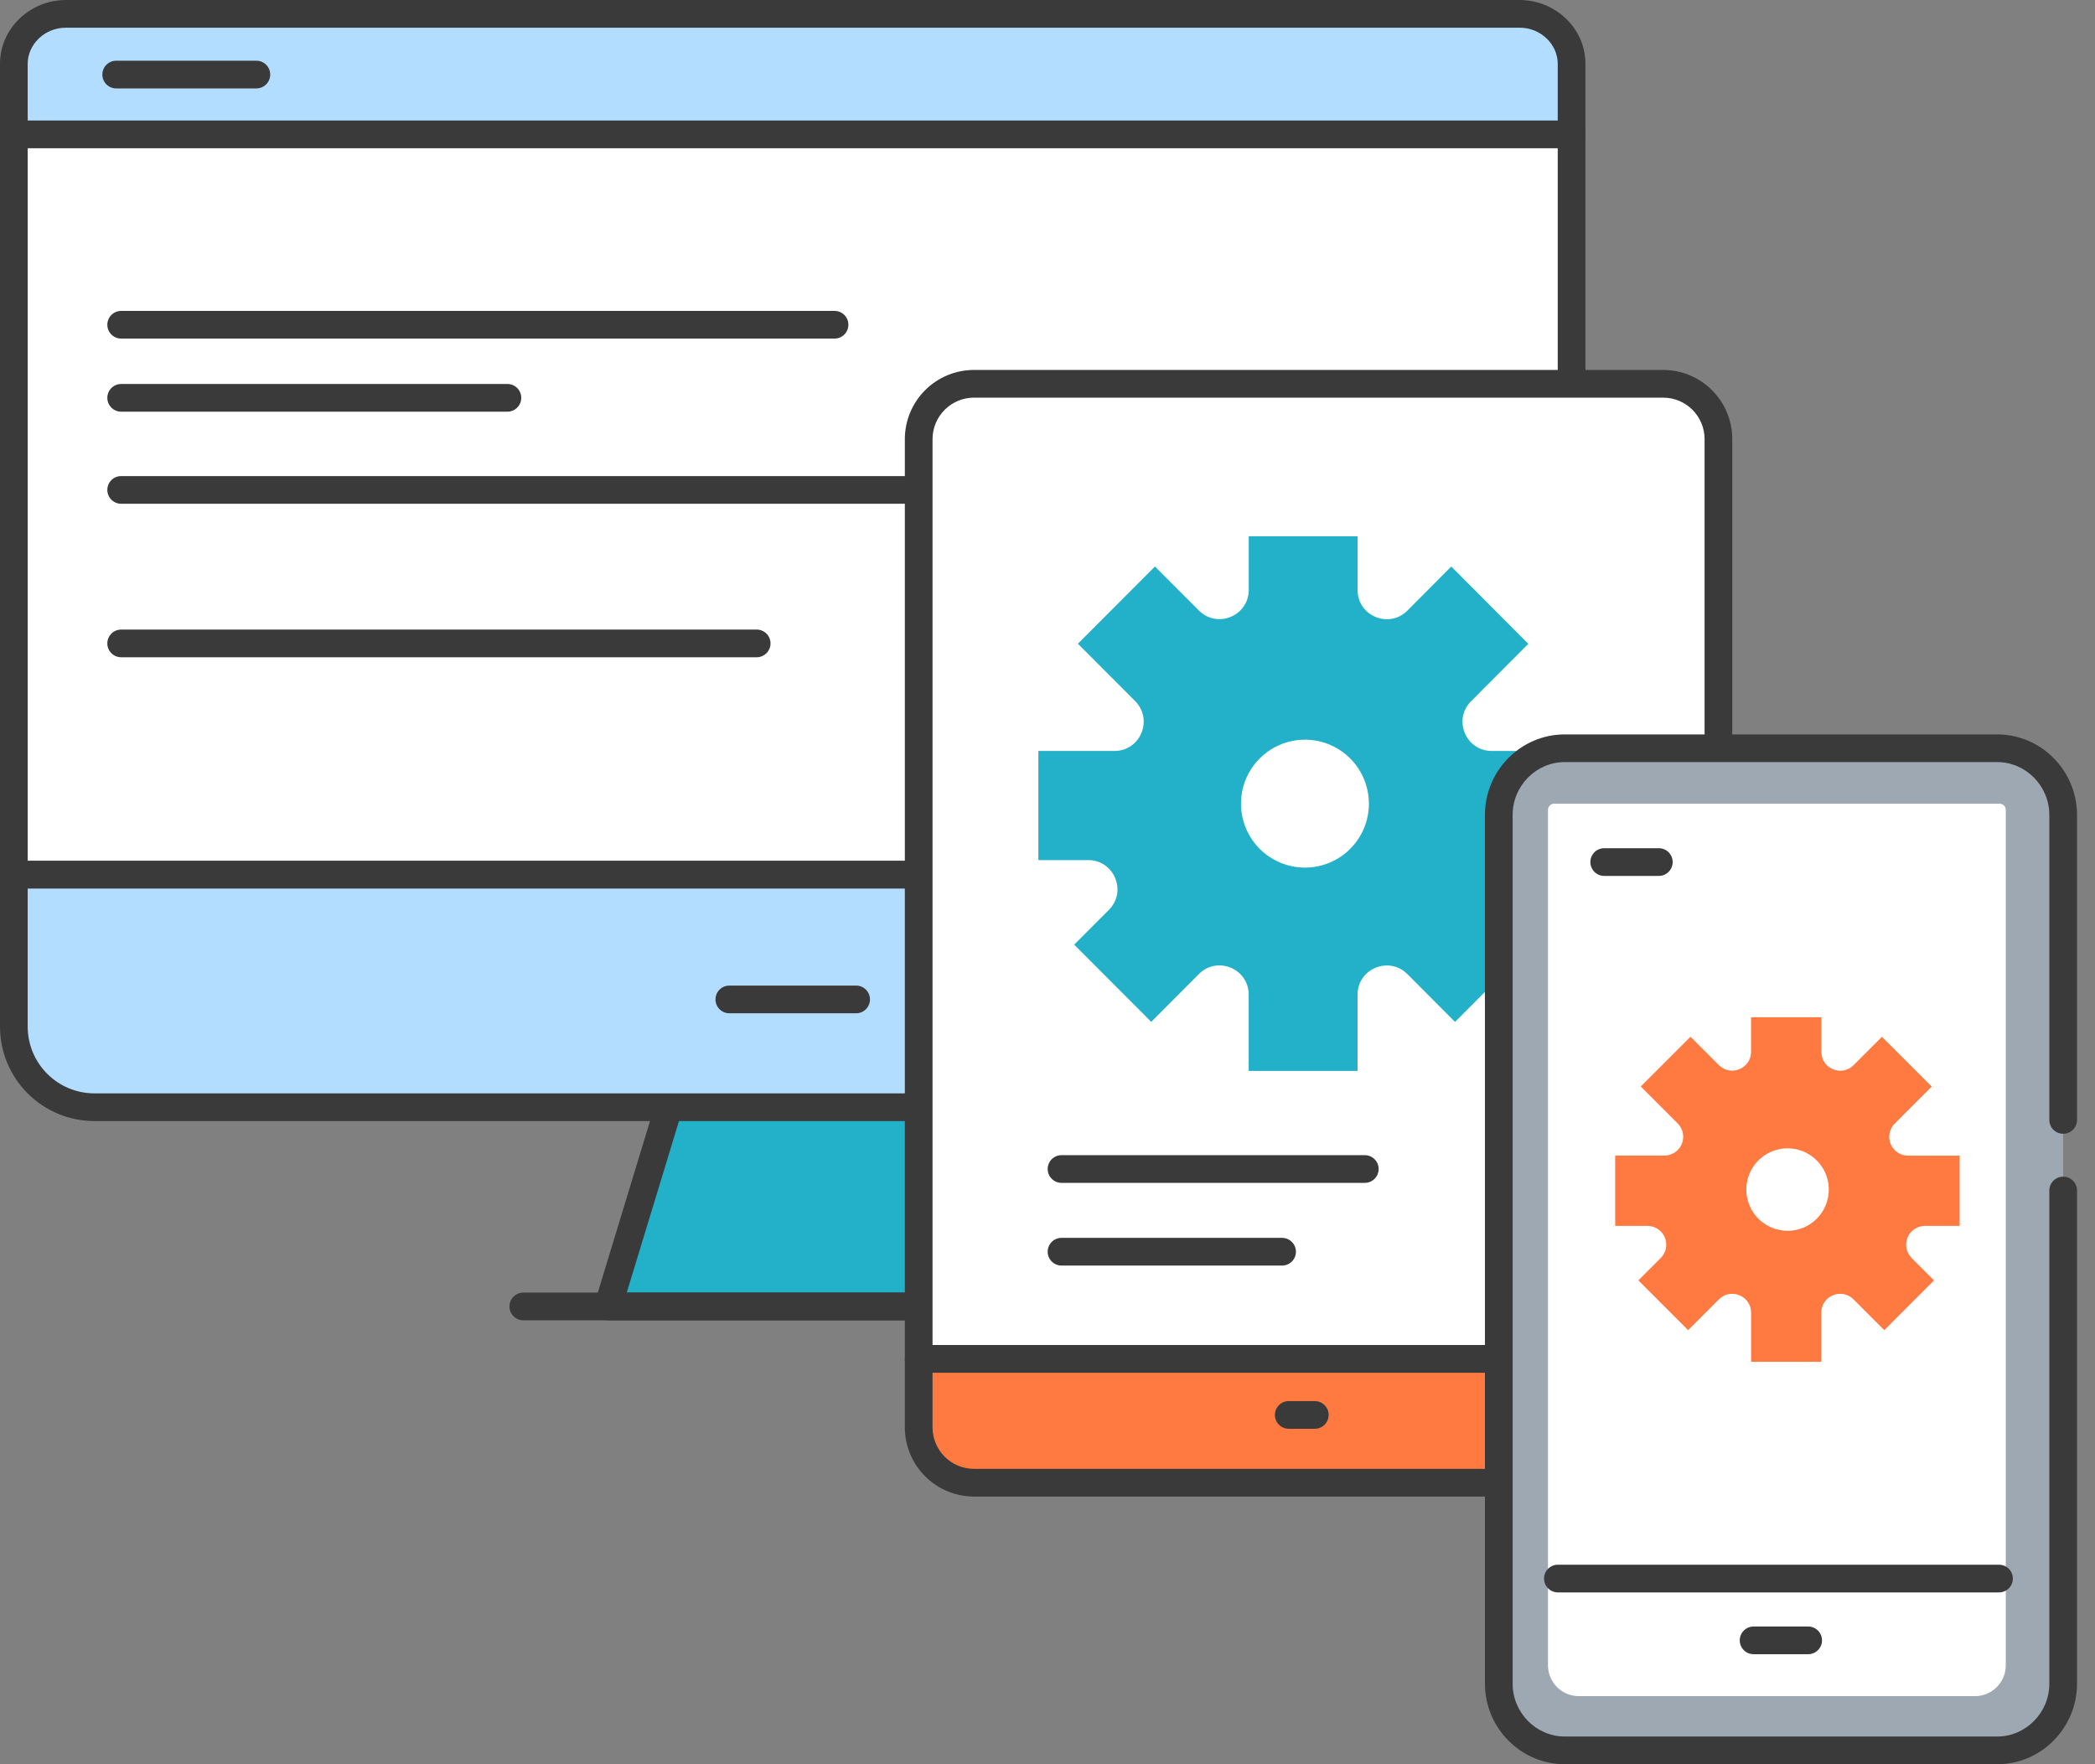 <svg width="95" height="80" viewBox="0 0 95 80" fill="none" xmlns="http://www.w3.org/2000/svg">
<rect x="0" y="0" width="95" height="80" fill="#808080" stroke="none"/>
<path d="M44.322 59.242H27.57L30.37 50.045H41.523L44.322 59.242Z" fill="#23B1C9"/>
<path fill-rule="evenodd" clip-rule="evenodd" d="M29.772 49.862C29.853 49.598 30.096 49.417 30.373 49.417H41.526C41.802 49.417 42.046 49.598 42.127 49.862L44.926 59.059C44.984 59.25 44.948 59.456 44.83 59.616C44.712 59.776 44.524 59.87 44.325 59.87H27.573C27.374 59.87 27.187 59.776 27.069 59.616C26.95 59.456 26.915 59.25 26.973 59.059L29.772 49.862ZM30.838 50.673L28.421 58.614H43.478L41.061 50.673H30.838Z" fill="#3A3A3A"/>
<path d="M0.625 6.068H71.262V39.664H0.625V6.068Z" fill="white"/>
<path fill-rule="evenodd" clip-rule="evenodd" d="M0 6.068C0 5.722 0.281 5.44 0.628 5.44H71.265C71.612 5.44 71.893 5.722 71.893 6.068V39.664C71.893 40.011 71.612 40.292 71.265 40.292H0.628C0.281 40.292 0 40.011 0 39.664V6.068ZM1.256 6.696V39.036H70.637V6.696H1.256Z" fill="#3A3A3A"/>
<path d="M0.625 39.664V46.562C0.628 47.528 1.012 48.453 1.695 49.136C2.378 49.819 3.303 50.204 4.268 50.207H67.62C68.585 50.204 69.51 49.819 70.193 49.136C70.876 48.453 71.26 47.528 71.263 46.562V39.664H0.625Z" fill="#B3DDFF"/>
<path fill-rule="evenodd" clip-rule="evenodd" d="M0 39.665C0 39.318 0.281 39.037 0.628 39.037H71.266C71.613 39.037 71.894 39.318 71.894 39.665V46.565C71.89 47.696 71.44 48.781 70.64 49.581C69.84 50.381 68.756 50.832 67.624 50.836L67.623 50.836H4.271L4.269 50.836C3.138 50.832 2.054 50.381 1.254 49.581C0.454 48.781 0.003 47.696 2.59957e-06 46.565L0 46.563V39.665ZM1.256 40.293V46.562C1.258 47.362 1.577 48.128 2.142 48.693C2.707 49.258 3.473 49.577 4.272 49.58H67.621C68.421 49.577 69.186 49.258 69.752 48.693C70.317 48.127 70.636 47.361 70.638 46.561V40.293H1.256Z" fill="#3A3A3A"/>
<path d="M71.262 2.891V6.092H0.625V2.891C0.625 1.652 1.689 0.628 2.986 0.628H68.895C70.196 0.626 71.262 1.647 71.262 2.891Z" fill="#B3DDFF"/>
<path fill-rule="evenodd" clip-rule="evenodd" d="M70.637 2.891C70.637 2.019 69.879 1.254 68.899 1.256L2.989 1.256C2.014 1.256 1.256 2.023 1.256 2.891V5.464H70.637V2.891ZM68.898 2.49987e-06C70.52 -0.002 71.893 1.275 71.893 2.891V6.092C71.893 6.439 71.612 6.72 71.265 6.72H0.628C0.281 6.72 0 6.439 0 6.092V2.891C0 1.281 1.37 2.49987e-06 2.989 2.49987e-06H68.898Z" fill="#3A3A3A"/>
<path fill-rule="evenodd" clip-rule="evenodd" d="M23.102 59.242C23.102 58.895 23.383 58.614 23.729 58.614H48.726C49.073 58.614 49.354 58.895 49.354 59.242C49.354 59.589 49.073 59.87 48.726 59.87H23.729C23.383 59.87 23.102 59.589 23.102 59.242Z" fill="#3A3A3A"/>
<path fill-rule="evenodd" clip-rule="evenodd" d="M32.445 45.32C32.445 44.974 32.726 44.692 33.073 44.692H38.822C39.169 44.692 39.45 44.974 39.45 45.32C39.45 45.667 39.169 45.948 38.822 45.948H33.073C32.726 45.948 32.445 45.667 32.445 45.32Z" fill="#3A3A3A"/>
<path fill-rule="evenodd" clip-rule="evenodd" d="M4.867 14.726C4.867 14.379 5.148 14.098 5.495 14.098H37.843C38.19 14.098 38.471 14.379 38.471 14.726C38.471 15.072 38.19 15.353 37.843 15.353H5.495C5.148 15.353 4.867 15.072 4.867 14.726Z" fill="#3A3A3A"/>
<path fill-rule="evenodd" clip-rule="evenodd" d="M4.867 18.04C4.867 17.693 5.148 17.412 5.495 17.412H23.009C23.356 17.412 23.637 17.693 23.637 18.04C23.637 18.387 23.356 18.668 23.009 18.668H5.495C5.148 18.668 4.867 18.387 4.867 18.04Z" fill="#3A3A3A"/>
<path fill-rule="evenodd" clip-rule="evenodd" d="M4.867 22.216C4.867 21.869 5.148 21.588 5.495 21.588H45.614C45.961 21.588 46.242 21.869 46.242 22.216C46.242 22.562 45.961 22.844 45.614 22.844H5.495C5.148 22.844 4.867 22.562 4.867 22.216Z" fill="#3A3A3A"/>
<path fill-rule="evenodd" clip-rule="evenodd" d="M4.867 29.176C4.867 28.829 5.148 28.548 5.495 28.548H34.312C34.658 28.548 34.94 28.829 34.94 29.176C34.94 29.523 34.658 29.804 34.312 29.804H5.495C5.148 29.804 4.867 29.523 4.867 29.176Z" fill="#3A3A3A"/>
<path fill-rule="evenodd" clip-rule="evenodd" d="M4.641 3.381C4.641 3.034 4.922 2.753 5.269 2.753H11.625C11.972 2.753 12.253 3.034 12.253 3.381C12.253 3.728 11.972 4.009 11.625 4.009H5.269C4.922 4.009 4.641 3.728 4.641 3.381Z" fill="#3A3A3A"/>
<path d="M77.921 19.904C77.919 19.241 77.655 18.606 77.187 18.138C76.718 17.669 76.083 17.405 75.421 17.403H44.157C43.494 17.405 42.859 17.669 42.391 18.138C41.922 18.606 41.658 19.241 41.656 19.904V61.621H77.921V19.904Z" fill="white"/>
<path fill-rule="evenodd" clip-rule="evenodd" d="M44.158 16.775L44.16 16.775H75.424L75.426 16.775C76.254 16.778 77.048 17.108 77.634 17.694C78.219 18.28 78.549 19.073 78.552 19.902L78.552 19.904V61.621C78.552 61.968 78.271 62.249 77.924 62.249H41.659C41.312 62.249 41.031 61.968 41.031 61.621V19.904L41.031 19.902C41.034 19.073 41.364 18.28 41.95 17.694C42.535 17.108 43.329 16.778 44.158 16.775ZM44.16 18.031C43.664 18.033 43.189 18.231 42.838 18.582C42.487 18.933 42.289 19.408 42.287 19.905V60.993H77.296L77.296 19.905C77.296 19.905 77.296 19.905 77.296 19.904C77.294 19.408 77.097 18.933 76.746 18.582C76.395 18.231 75.919 18.033 75.423 18.031H44.16Z" fill="#3A3A3A"/>
<path d="M41.656 61.621V64.734C41.658 65.396 41.922 66.031 42.391 66.499C42.859 66.968 43.494 67.232 44.157 67.234H75.421C76.083 67.232 76.718 66.968 77.187 66.499C77.655 66.031 77.919 65.396 77.921 64.734V61.621H41.656Z" fill="#FF7A40"/>
<path fill-rule="evenodd" clip-rule="evenodd" d="M41.031 61.621C41.031 61.274 41.312 60.993 41.659 60.993H77.924C78.271 60.993 78.552 61.274 78.552 61.621V64.734L78.552 64.735C78.549 65.564 78.219 66.358 77.634 66.943C77.048 67.529 76.254 67.859 75.426 67.862L75.424 67.862H44.16L44.158 67.862C43.329 67.859 42.535 67.529 41.95 66.943C41.364 66.358 41.034 65.564 41.031 64.735L41.031 64.734V61.621ZM42.287 62.249V64.733C42.289 65.229 42.487 65.704 42.838 66.055C43.189 66.406 43.664 66.604 44.16 66.606H75.423C75.919 66.604 76.395 66.406 76.746 66.055C77.097 65.704 77.294 65.229 77.296 64.733C77.296 64.732 77.296 64.732 77.296 64.732L77.296 62.249H42.287Z" fill="#3A3A3A"/>
<path fill-rule="evenodd" clip-rule="evenodd" d="M57.812 64.161C57.812 63.814 58.094 63.533 58.44 63.533H59.62C59.967 63.533 60.248 63.814 60.248 64.161C60.248 64.508 59.967 64.789 59.62 64.789H58.44C58.094 64.789 57.812 64.508 57.812 64.161Z" fill="#3A3A3A"/>
<path d="M71.26 34.053H67.644C66.467 34.053 65.876 32.628 66.708 31.797L69.295 29.203C69.297 29.201 69.298 29.198 69.298 29.195C69.298 29.193 69.297 29.19 69.295 29.188L65.809 25.689L63.82 27.688C62.988 28.523 61.561 27.936 61.561 26.754V24.326C61.561 24.324 61.561 24.322 61.559 24.321C61.558 24.319 61.556 24.318 61.553 24.318H56.625V26.751C56.625 27.928 55.2 28.519 54.366 27.685L52.372 25.689L48.886 29.183C48.884 29.185 48.883 29.188 48.883 29.191C48.883 29.193 48.884 29.196 48.886 29.198L51.474 31.791C52.305 32.628 51.715 34.053 50.537 34.053H47.086V38.994C47.086 38.996 47.087 38.998 47.088 39C47.09 39.001 47.092 39.002 47.094 39.002H49.348C50.525 39.002 51.116 40.427 50.284 41.259L48.718 42.828C48.716 42.83 48.715 42.833 48.715 42.836C48.715 42.838 48.716 42.841 48.718 42.843L52.204 46.337L54.365 44.169C55.197 43.334 56.623 43.921 56.623 45.103V48.554C56.623 48.556 56.624 48.559 56.626 48.56C56.627 48.562 56.629 48.562 56.631 48.562H61.56V45.105C61.56 43.928 62.985 43.337 63.819 44.171L65.98 46.34L69.465 42.846C69.467 42.843 69.468 42.841 69.468 42.838C69.468 42.835 69.467 42.833 69.465 42.831L67.9 41.261C67.068 40.428 67.659 39.005 68.836 39.005H71.26C71.261 39.005 71.262 39.004 71.263 39.004C71.264 39.004 71.265 39.003 71.266 39.002C71.266 39.001 71.267 39.001 71.267 38.999C71.268 38.999 71.268 38.998 71.268 38.996V34.059C71.268 34.057 71.267 34.055 71.265 34.054C71.264 34.053 71.262 34.053 71.26 34.053ZM59.174 39.342C58.6 39.342 58.039 39.172 57.562 38.853C57.085 38.535 56.714 38.082 56.494 37.552C56.275 37.022 56.217 36.438 56.329 35.876C56.441 35.313 56.717 34.796 57.123 34.391C57.529 33.985 58.045 33.709 58.608 33.597C59.171 33.485 59.754 33.542 60.284 33.762C60.814 33.981 61.267 34.353 61.586 34.83C61.904 35.307 62.074 35.868 62.074 36.442C62.075 36.822 61.999 37.2 61.854 37.552C61.708 37.904 61.494 38.223 61.225 38.493C60.956 38.762 60.636 38.976 60.284 39.121C59.932 39.267 59.555 39.342 59.174 39.342Z" fill="#23B1C9"/>
<path d="M93.554 53.984V76.348C93.554 78.012 92.207 79.372 90.561 79.372H70.954C69.308 79.372 67.961 78.009 67.961 76.348V36.953C67.961 35.29 69.308 33.93 70.954 33.93H90.561C92.207 33.93 93.554 35.293 93.554 36.953V50.784" fill="#9DA8B2"/>
<path fill-rule="evenodd" clip-rule="evenodd" d="M70.957 34.557C69.663 34.557 68.592 35.631 68.592 36.953V76.348C68.592 77.669 69.664 78.744 70.957 78.744H90.564C91.858 78.744 92.929 77.671 92.929 76.348V53.984C92.929 53.637 93.21 53.356 93.557 53.356C93.904 53.356 94.185 53.637 94.185 53.984V76.348C94.185 78.352 92.563 80 90.564 80H70.957C68.957 80 67.336 78.35 67.336 76.348V36.953C67.336 34.949 68.958 33.302 70.957 33.302H90.564C92.563 33.302 94.185 34.952 94.185 36.953V50.784C94.185 51.131 93.904 51.412 93.557 51.412C93.21 51.412 92.929 51.131 92.929 50.784V36.953C92.929 35.633 91.857 34.557 90.564 34.557H70.957Z" fill="#3A3A3A"/>
<path d="M70.474 36.445H90.676C90.75 36.445 90.821 36.475 90.874 36.527C90.926 36.579 90.955 36.65 90.955 36.724V75.514C90.955 75.885 90.808 76.241 90.545 76.503C90.283 76.766 89.927 76.913 89.556 76.913H71.595C71.224 76.913 70.868 76.766 70.605 76.503C70.343 76.241 70.195 75.885 70.195 75.514V36.724C70.195 36.65 70.225 36.579 70.277 36.527C70.329 36.475 70.4 36.445 70.474 36.445Z" fill="white"/>
<path fill-rule="evenodd" clip-rule="evenodd" d="M72.117 39.091C72.117 38.744 72.398 38.463 72.745 38.463H75.221C75.567 38.463 75.849 38.744 75.849 39.091C75.849 39.438 75.567 39.719 75.221 39.719H72.745C72.398 39.719 72.117 39.438 72.117 39.091Z" fill="#3A3A3A"/>
<path fill-rule="evenodd" clip-rule="evenodd" d="M78.891 74.383C78.891 74.036 79.172 73.755 79.519 73.755H81.993C82.34 73.755 82.621 74.036 82.621 74.383C82.621 74.73 82.34 75.011 81.993 75.011H79.519C79.172 75.011 78.891 74.73 78.891 74.383Z" fill="#3A3A3A"/>
<path fill-rule="evenodd" clip-rule="evenodd" d="M70.016 71.581C70.016 71.234 70.297 70.953 70.644 70.953H90.647C90.994 70.953 91.275 71.234 91.275 71.581C91.275 71.928 90.994 72.209 90.647 72.209H70.644C70.297 72.209 70.016 71.928 70.016 71.581Z" fill="#3A3A3A"/>
<path d="M88.86 52.404H86.523C86.355 52.404 86.19 52.354 86.049 52.261C85.909 52.167 85.799 52.034 85.734 51.879C85.669 51.723 85.652 51.551 85.685 51.386C85.718 51.22 85.799 51.068 85.918 50.949L87.591 49.276C87.592 49.275 87.593 49.273 87.593 49.272C87.593 49.27 87.592 49.268 87.591 49.267L85.339 47.015L84.052 48.301C83.514 48.84 82.593 48.459 82.593 47.699V46.133C82.593 46.132 82.592 46.13 82.591 46.129C82.59 46.129 82.589 46.128 82.588 46.128H79.403V47.695C79.403 48.455 78.481 48.835 77.943 48.297L76.657 47.011L74.405 49.263C74.404 49.264 74.403 49.266 74.403 49.268C74.403 49.27 74.404 49.271 74.405 49.273L76.078 50.945C76.197 51.065 76.278 51.217 76.311 51.382C76.343 51.548 76.326 51.719 76.261 51.875C76.197 52.031 76.087 52.164 75.947 52.257C75.806 52.351 75.641 52.4 75.472 52.4H73.242V55.585C73.242 55.586 73.243 55.587 73.244 55.588C73.245 55.589 73.246 55.59 73.247 55.59H74.704C74.872 55.589 75.037 55.639 75.178 55.733C75.318 55.826 75.428 55.959 75.493 56.115C75.557 56.27 75.575 56.442 75.542 56.607C75.509 56.773 75.428 56.925 75.309 57.044L74.297 58.056C74.296 58.057 74.295 58.059 74.295 58.061C74.295 58.062 74.296 58.064 74.297 58.065L76.549 60.317L77.945 58.921C78.484 58.383 79.405 58.763 79.405 59.523V61.748C79.405 61.749 79.406 61.75 79.406 61.751C79.407 61.752 79.409 61.753 79.41 61.753H82.588V59.522C82.588 58.762 83.51 58.383 84.048 58.92L85.444 60.317L87.696 58.065C87.697 58.063 87.698 58.062 87.698 58.06C87.698 58.058 87.697 58.057 87.696 58.055L86.684 57.044C86.565 56.924 86.484 56.772 86.451 56.607C86.419 56.441 86.436 56.27 86.501 56.114C86.566 55.958 86.675 55.825 86.816 55.732C86.956 55.638 87.121 55.589 87.29 55.589H88.856C88.858 55.589 88.859 55.589 88.86 55.588C88.861 55.587 88.861 55.586 88.861 55.584V52.408C88.862 52.408 88.862 52.407 88.861 52.406C88.861 52.405 88.861 52.404 88.86 52.404ZM81.054 55.811C80.685 55.81 80.324 55.7 80.017 55.494C79.71 55.288 79.471 54.995 79.33 54.654C79.189 54.312 79.153 53.936 79.225 53.574C79.298 53.211 79.476 52.879 79.738 52.618C80 52.357 80.333 52.179 80.695 52.107C81.058 52.035 81.434 52.073 81.775 52.214C82.116 52.356 82.408 52.596 82.613 52.903C82.819 53.21 82.928 53.572 82.928 53.941C82.928 54.188 82.88 54.431 82.786 54.659C82.691 54.887 82.553 55.093 82.379 55.267C82.204 55.441 81.997 55.579 81.769 55.673C81.541 55.767 81.297 55.815 81.051 55.814L81.054 55.811Z" fill="#FF7A40"/>
<path fill-rule="evenodd" clip-rule="evenodd" d="M47.508 53.01C47.508 52.663 47.789 52.382 48.136 52.382H61.888C62.235 52.382 62.516 52.663 62.516 53.01C62.516 53.356 62.235 53.638 61.888 53.638H48.136C47.789 53.638 47.508 53.356 47.508 53.01Z" fill="#3A3A3A"/>
<path fill-rule="evenodd" clip-rule="evenodd" d="M47.508 56.76C47.508 56.413 47.789 56.132 48.136 56.132H58.138C58.484 56.132 58.766 56.413 58.766 56.76C58.766 57.106 58.484 57.388 58.138 57.388H48.136C47.789 57.388 47.508 57.106 47.508 56.76Z" fill="#3A3A3A"/>
</svg>
